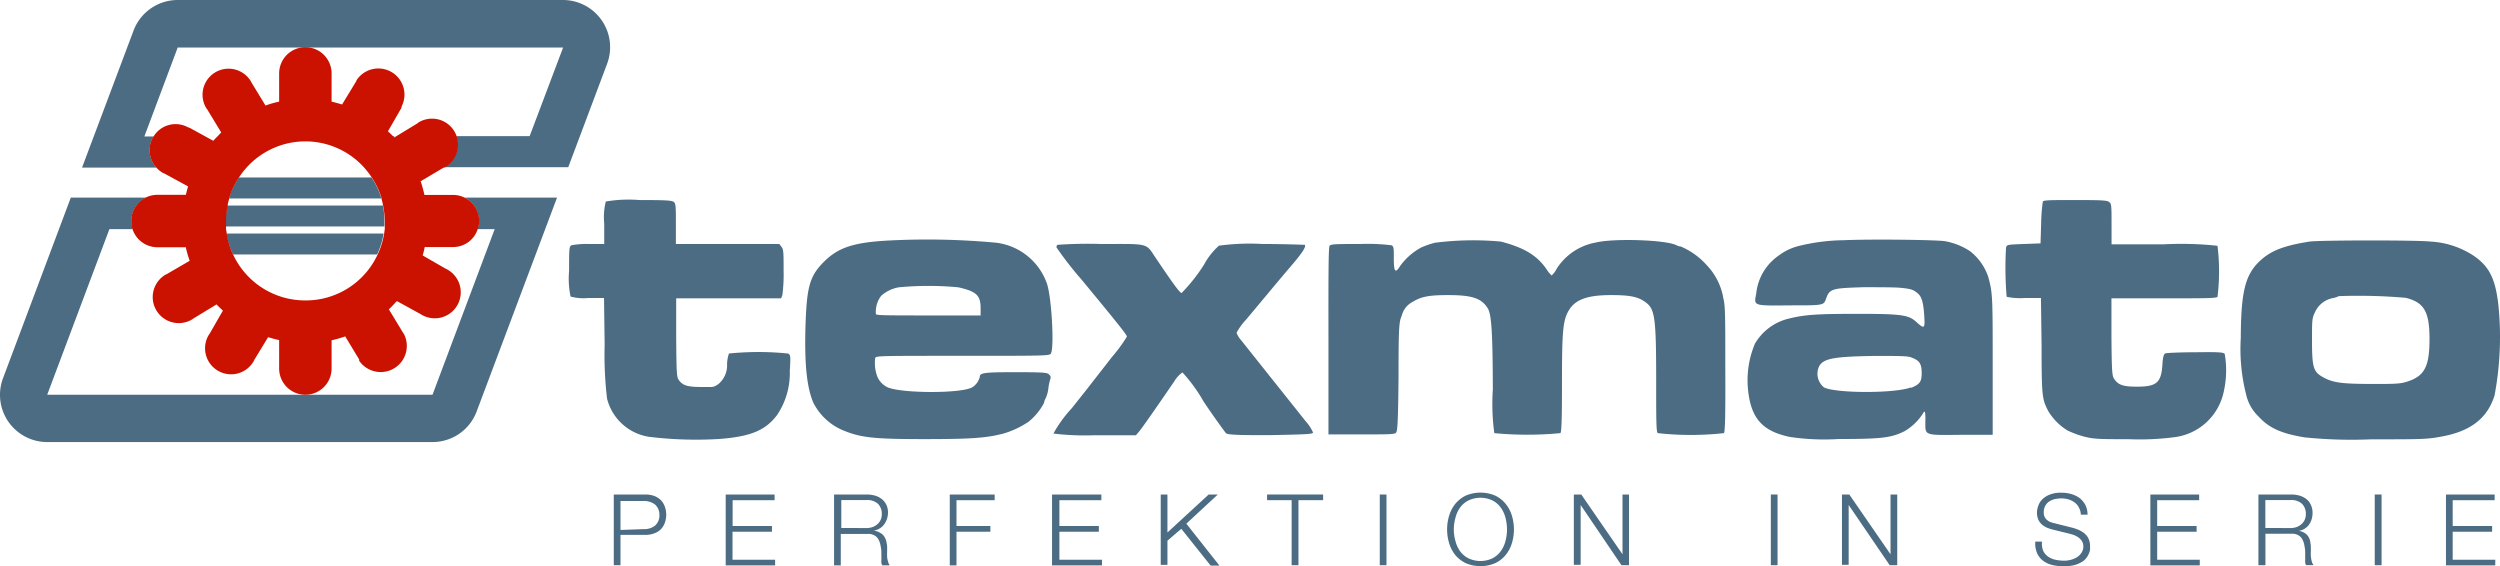 <?xml version="1.0" encoding="UTF-8"?>
<svg xmlns="http://www.w3.org/2000/svg" viewBox="0 0 238.32 53.98">
  <g transform="translate(-.71 .14)">
    <g fill="#4b6c83">
      <path d="m75.83 33.56a27.88 27.88 0 0 0 -5.63 0 3.39 3.39 0 0 0 -.18 1 2.33 2.33 0 0 1 -.81 1.9c-.5.36-.53.29-1.61.29-1.33 0-1.78-.13-2.16-.63-.22-.3-.24-.54-.27-4.08v-3.74h10l.12-.31a14.71 14.71 0 0 0 .12-2.3c0-1.63 0-2.06-.19-2.28l-.22-.29h-9.86v-1.91c0-1.58 0-1.94-.19-2.09s-.62-.19-3.27-.19a12.87 12.87 0 0 0 -3.22.14 6.2 6.2 0 0 0 -.15 2.1v1.95h-1.45a7.78 7.78 0 0 0 -1.67.12c-.22.12-.23.27-.23 2.43a8.47 8.47 0 0 0 .14 2.46 4.7 4.7 0 0 0 1.67.14h1.52l.06 4.46a35.18 35.18 0 0 0 .23 5.13 4.89 4.89 0 0 0 4 3.64 37 37 0 0 0 6.65.21c3-.22 4.47-.81 5.58-2.32a7.15 7.15 0 0 0 1.19-4.18c.09-1.45.07-1.52-.17-1.65z"></path>
      <path d="m210 33.44c-1.41 0-2.69.06-2.84.1s-.26.22-.31 1.05c-.11 1.75-.54 2.13-2.43 2.13-1.33 0-1.77-.16-2.17-.74-.2-.31-.23-.64-.26-4v-3.68h5c3.7 0 5 0 5.11-.14a19.84 19.84 0 0 0 0-4.87 32.17 32.17 0 0 0 -5.1-.14h-5v-1.92c0-1.69 0-1.93-.21-2.1s-.6-.2-3.24-.2c-2.28 0-3 0-3.1.14a16 16 0 0 0 -.16 2.07l-.06 1.92-1.6.06c-1.6.06-1.62.06-1.69.36a33.07 33.07 0 0 0 .06 4.67 5.86 5.86 0 0 0 1.67.12h1.6l.06 4.64c0 4.84.07 5 .62 6.11a5.49 5.49 0 0 0 1.84 1.87 9 9 0 0 0 1.6.59c.9.23 1.32.25 4.29.25a25.63 25.63 0 0 0 4.29-.19 5.5 5.5 0 0 0 4.7-4.23 9.28 9.28 0 0 0 .12-3.71c-.14-.16-.52-.19-2.79-.16z"></path>
      <path d="m92.45 33.78c7.52 0 8.27 0 8.42-.19.37-.44.09-5.41-.36-6.7a5.89 5.89 0 0 0 -4.81-3.89 71.23 71.23 0 0 0 -10.12-.22c-3.43.17-4.92.65-6.29 2s-1.65 2.38-1.78 5.75c-.14 3.85.09 6.23.74 7.73a5.59 5.59 0 0 0 2.75 2.59c1.75.74 3 .87 7.9.87 4.29 0 5.8-.1 7.43-.52a8.58 8.58 0 0 0 2.45-1.15 5.76 5.76 0 0 0 1.45-1.77 1.42 1.42 0 0 1 .16-.45 3.12 3.12 0 0 0 .26-.95 4.5 4.5 0 0 1 .19-.9c.07-.21 0-.31-.17-.46s-.74-.18-3.18-.18c-3 0-3.38.06-3.38.46a1.65 1.65 0 0 1 -.75 1c-1.12.58-6.58.56-8 0a2 2 0 0 1 -1-1 3.68 3.68 0 0 1 -.22-1.8c.07-.22.2-.22 8.31-.22zm-7.74-5.72a3.4 3.4 0 0 1 1.67-.81 30 30 0 0 1 5.69 0c1.7.39 2.1.75 2.12 1.92v.76h-4.92c-3.86 0-5 0-5.06-.12a2.49 2.49 0 0 1 .5-1.75z"></path>
      <path d="m188.49 23.79a6.43 6.43 0 0 0 -2.27-.92c-.49-.15-7.31-.23-9.75-.11a18.67 18.67 0 0 0 -4.21.53 5.26 5.26 0 0 0 -2 .94 5 5 0 0 0 -2.13 3.61c-.23 1.21-.36 1.16 3.34 1.13 3.34 0 3.07 0 3.38-.81s.78-.83 3.48-.92c1.28 0 2.85 0 3.5.05 1 .1 1.22.16 1.62.47s.61.74.7 2.27c.07 1.17 0 1.21-.75.53s-1.36-.79-5.92-.78c-3.82 0-4.9.1-6.47.51a5.12 5.12 0 0 0 -3 2.32 9 9 0 0 0 -.6 4.9c.35 2.35 1.44 3.48 3.91 4a22.09 22.09 0 0 0 4.67.2c4.13 0 5-.12 6.25-.73a5.21 5.21 0 0 0 1.76-1.67c.21-.41.27-.23.25.74 0 1.34-.18 1.3 3.42 1.26h3v-6.53c0-6.66 0-7-.43-8.54a5.2 5.2 0 0 0 -1.75-2.45zm-5.61 13c-1.55.59-7.18.57-8.29 0a1.66 1.66 0 0 1 -.47-2c.4-.76 1.41-.94 5.3-1 2.61 0 3.21 0 3.58.18.71.28.89.58.9 1.43s-.19 1.1-1 1.43z"></path>
      <path d="m165 28.33a6 6 0 0 0 -1.56-3.16 7 7 0 0 0 -2.5-1.81 1 1 0 0 1 -.41-.12c-1-.52-6-.68-7.69-.26a5.58 5.58 0 0 0 -3.73 2.49 2.33 2.33 0 0 1 -.48.65 2.43 2.43 0 0 1 -.48-.58c-.91-1.33-2.14-2.07-4.36-2.65a28.67 28.67 0 0 0 -6.28.11 7.75 7.75 0 0 0 -1.33.46 6 6 0 0 0 -2 1.76c-.46.74-.6.56-.6-.72 0-1 0-1.15-.23-1.26a18.82 18.82 0 0 0 -3-.12c-2.17 0-2.78 0-2.89.17s-.12 2.59-.11 9.07v8.91h3.14c2.65 0 3.16 0 3.3-.16s.2-1 .24-5.35c0-5 .06-5.21.32-5.85a2 2 0 0 1 1-1.26c.84-.51 1.54-.66 3.39-.66 2.32 0 3.2.3 3.8 1.27.36.57.46 2.4.48 7.72a20.76 20.76 0 0 0 .14 4.17 33.15 33.15 0 0 0 6.3 0c.11-.11.15-1.33.15-4.78 0-5 .09-6 .67-6.95s1.64-1.43 4-1.43c1.83 0 2.6.16 3.31.69.88.65 1 1.43 1 7.57 0 3.53 0 4.79.15 4.9a28.94 28.94 0 0 0 6.31 0c.11-.12.15-1.77.13-6.09 0-4.93 0-6.06-.18-6.73z"></path>
      <path d="m236.58 24.28a8.26 8.26 0 0 0 -4.16-1.39c-1.24-.15-10.51-.14-11.55 0-2.4.38-3.65.85-4.68 1.8-1.45 1.33-1.85 2.94-1.87 7.38a17.52 17.52 0 0 0 .51 5.4 4.13 4.13 0 0 0 1.17 2.08c1 1.11 2.18 1.63 4.37 2a44 44 0 0 0 6.39.19c4.65 0 5.29 0 6.57-.24 2.86-.49 4.49-1.74 5.18-3.94a30.07 30.07 0 0 0 .36-8.68c-.29-2.47-.87-3.6-2.29-4.6zm-6.31 11.93c-.7.23-1 .26-3.47.25-2.91 0-3.75-.12-4.74-.7-.82-.48-.95-.94-.95-3.41 0-2 0-2.14.28-2.72a2.35 2.35 0 0 1 1.69-1.35 2 2 0 0 0 .58-.19 52.12 52.12 0 0 1 6.37.16c1.77.43 2.28 1.32 2.28 3.93s-.47 3.5-2.04 4.03z"></path>
      <path d="m125.88 41.09a4 4 0 0 0 -.7-1.07l-3.73-4.68-2.45-3.08a2 2 0 0 1 -.41-.68 5.67 5.67 0 0 1 .89-1.23l2.29-2.74c.76-.92 1.78-2.12 2.25-2.67.84-1 1.2-1.54 1.08-1.74 0 0-1.81-.08-4-.08a21.74 21.74 0 0 0 -4.19.16 6.66 6.66 0 0 0 -1.43 1.82 16.26 16.26 0 0 1 -2.13 2.69c-.16 0-.77-.82-2.39-3.23-1.08-1.58-.54-1.44-5.27-1.44a39.94 39.94 0 0 0 -4.18.08.36.36 0 0 0 -.09.24 33.43 33.43 0 0 0 2.38 3.06c4.13 5 4.33 5.3 4.33 5.46a14.81 14.81 0 0 1 -1.41 1.92l-2.43 3.12-1.43 1.8a12 12 0 0 0 -1.73 2.39 24.69 24.69 0 0 0 3.94.16h3.93l.32-.38c.3-.36 1.68-2.34 3.32-4.74a2.86 2.86 0 0 1 .79-.87 15 15 0 0 1 2 2.75c1 1.51 2 2.85 2.11 3s.33.25 4.28.23c3.46-.07 4.02-.09 4.06-.25z"></path>
      <path d="m62.21 47a2.62 2.62 0 0 1 .82.12 1.94 1.94 0 0 1 .64.38 1.7 1.7 0 0 1 .4.61 2.29 2.29 0 0 1 0 1.63 1.7 1.7 0 0 1 -.4.61 1.77 1.77 0 0 1 -.64.37 2.35 2.35 0 0 1 -.82.13h-2.35v2.89h-.64v-6.74zm-.14 3.3a1.65 1.65 0 0 0 1.09-.34 1.27 1.27 0 0 0 .41-1 1.3 1.3 0 0 0 -.41-1 1.71 1.71 0 0 0 -1.09-.34h-2.21v2.76z"></path>
      <path d="m74.55 47v.54h-4v2.46h3.75v.55h-3.76v2.67h4.06v.54h-4.71v-6.76z"></path>
      <path d="m83.31 47a2.9 2.9 0 0 1 .79.1 1.88 1.88 0 0 1 .65.32 1.53 1.53 0 0 1 .45.55 1.73 1.73 0 0 1 .16.78 1.92 1.92 0 0 1 -.36 1.09 1.49 1.49 0 0 1 -1 .6 1.43 1.43 0 0 1 .55.18 1.07 1.07 0 0 1 .45.38 1.46 1.46 0 0 1 .2.46 3.15 3.15 0 0 1 .08.56v.42a4.38 4.38 0 0 0 0 .5 1.86 1.86 0 0 0 .09.47.83.83 0 0 0 .16.34h-.71a.69.69 0 0 1 -.09-.23 2.33 2.33 0 0 1 0-.28 2.64 2.64 0 0 0 0-.29c0-.09 0-.18 0-.25 0-.24 0-.47-.06-.71a1.94 1.94 0 0 0 -.18-.63 1 1 0 0 0 -.4-.45 1.23 1.23 0 0 0 -.71-.15h-2.52v3h-.64v-6.76zm0 3.2a1.73 1.73 0 0 0 .56-.09 1.38 1.38 0 0 0 .46-.26 1.17 1.17 0 0 0 .32-.41 1.23 1.23 0 0 0 .12-.55 1.34 1.34 0 0 0 -.36-1 1.5 1.5 0 0 0 -1.1-.36h-2.4v2.66z"></path>
      <path d="m95.53 47v.54h-3.64v2.46h3.23v.55h-3.23v3.21h-.64v-6.76z"></path>
      <path d="m105.7 47v.54h-4v2.46h3.76v.55h-3.76v2.67h4.06v.54h-4.76v-6.76z"></path>
      <path d="m112 47v3.62l3.93-3.62h.87l-3 2.78 3.16 4h-.84l-2.8-3.51-1.32 1.13v2.31h-.64v-6.71z"></path>
      <path d="m126.84 47v.54h-2.35v6.2h-.65v-6.2h-2.34v-.54z"></path>
      <path d="m132.88 47v6.74h-.64v-6.74z"></path>
      <path d="m138.86 49a3.33 3.33 0 0 1 .59-1.12 3 3 0 0 1 1-.78 3.59 3.59 0 0 1 2.78 0 2.84 2.84 0 0 1 1 .78 3.19 3.19 0 0 1 .6 1.12 4.52 4.52 0 0 1 0 2.66 3.19 3.19 0 0 1 -.6 1.12 2.82 2.82 0 0 1 -1 .77 3.59 3.59 0 0 1 -2.78 0 3 3 0 0 1 -1-.77 3.33 3.33 0 0 1 -.59-1.12 4.52 4.52 0 0 1 0-2.66zm.59 2.41a2.83 2.83 0 0 0 .45 1 2.24 2.24 0 0 0 .79.67 2.67 2.67 0 0 0 2.3 0 2.21 2.21 0 0 0 .78-.67 2.85 2.85 0 0 0 .46-1 4.32 4.32 0 0 0 .14-1.08 4.46 4.46 0 0 0 -.14-1.09 2.89 2.89 0 0 0 -.46-1 2.21 2.21 0 0 0 -.78-.67 2.67 2.67 0 0 0 -2.3 0 2.24 2.24 0 0 0 -.79.67 2.87 2.87 0 0 0 -.45 1 4 4 0 0 0 -.15 1.09 3.91 3.91 0 0 0 .15 1.09z"></path>
      <path d="m151.45 47 3.93 5.7v-5.7h.62v6.74h-.72l-3.89-5.74v5.7h-.65v-6.7z"></path>
      <path d="m170.16 47v6.74h-.64v-6.74z"></path>
      <path d="m177 47 3.93 5.7v-5.7h.64v6.74h-.72l-3.91-5.74v5.7h-.64v-6.7z"></path>
      <path d="m195.48 52.36a1.43 1.43 0 0 0 .47.56 1.93 1.93 0 0 0 .7.3 4 4 0 0 0 .87.09 2.52 2.52 0 0 0 .58-.08 2.09 2.09 0 0 0 .58-.24 1.42 1.42 0 0 0 .45-.43 1.05 1.05 0 0 0 .18-.62.94.94 0 0 0 -.13-.49 1.23 1.23 0 0 0 -.33-.35 2 2 0 0 0 -.45-.24c-.17-.06-.33-.1-.48-.14l-1.5-.37a3.93 3.93 0 0 1 -.58-.19 2 2 0 0 1 -.48-.3 1.57 1.57 0 0 1 -.34-.46 1.72 1.72 0 0 1 -.13-.68 1.9 1.9 0 0 1 .1-.57 1.65 1.65 0 0 1 .35-.63 2.07 2.07 0 0 1 .72-.49 2.78 2.78 0 0 1 1.16-.2 3.3 3.3 0 0 1 .95.13 2.59 2.59 0 0 1 .8.39 2.17 2.17 0 0 1 .54.66 2 2 0 0 1 .2.91h-.64a1.42 1.42 0 0 0 -.18-.67 1.26 1.26 0 0 0 -.4-.48 1.88 1.88 0 0 0 -.58-.3 2.54 2.54 0 0 0 -.68-.1 3.3 3.3 0 0 0 -.64.07 1.76 1.76 0 0 0 -.54.23 1.13 1.13 0 0 0 -.37.41 1.22 1.22 0 0 0 -.14.63.93.93 0 0 0 .08.42.77.77 0 0 0 .22.29 1.16 1.16 0 0 0 .32.2 2.64 2.64 0 0 0 .4.12l1.64.41a4.52 4.52 0 0 1 .68.23 2.32 2.32 0 0 1 .55.34 1.45 1.45 0 0 1 .38.5 1.66 1.66 0 0 1 .14.71 2.13 2.13 0 0 1 0 .3 1.27 1.27 0 0 1 -.11.4 1.91 1.91 0 0 1 -.25.43 1.49 1.49 0 0 1 -.46.39 2.76 2.76 0 0 1 -.71.29 4.29 4.29 0 0 1 -1 .1 4.33 4.33 0 0 1 -1.11-.13 2.35 2.35 0 0 1 -.87-.42 1.84 1.84 0 0 1 -.55-.73 2.37 2.37 0 0 1 -.16-1.07h.64a1.88 1.88 0 0 0 .11.87z"></path>
      <path d="m210.35 47v.54h-4v2.46h3.76v.55h-3.76v2.67h4.06v.54h-4.71v-6.76z"></path>
      <path d="m219.11 47a2.9 2.9 0 0 1 .79.1 2 2 0 0 1 .65.32 1.41 1.41 0 0 1 .44.55 1.73 1.73 0 0 1 .17.78 1.92 1.92 0 0 1 -.33 1.12 1.49 1.49 0 0 1 -1 .6 1.32 1.32 0 0 1 .54.18 1 1 0 0 1 .36.32 1.46 1.46 0 0 1 .2.46 4.44 4.44 0 0 1 .07.57v.42a4.32 4.32 0 0 0 0 .5 3.55 3.55 0 0 0 .09.47.83.83 0 0 0 .17.34h-.71a.69.69 0 0 1 -.09-.23 2.33 2.33 0 0 1 0-.28c0-.1 0-.2 0-.29s0-.18 0-.25c0-.24 0-.47-.06-.71a1.94 1.94 0 0 0 -.18-.63 1 1 0 0 0 -.4-.45 1.23 1.23 0 0 0 -.71-.15h-2.44v3h-.67v-6.74zm-.05 3.2a1.73 1.73 0 0 0 .56-.09 1.48 1.48 0 0 0 .46-.26 1.3 1.3 0 0 0 .32-.41 1.23 1.23 0 0 0 .12-.55 1.34 1.34 0 0 0 -.36-1 1.5 1.5 0 0 0 -1.1-.36h-2.4v2.66z"></path>
      <path d="m227.74 47v6.74h-.65v-6.74z"></path>
      <path d="m238.52 47v.54h-4v2.46h3.76v.55h-3.76v2.67h4.06v.54h-4.7v-6.76z"></path>
    </g>
    <path d="m54.88 15.84h-11.88.06a.67.67 0 0 1 .12-.06 2.49 2.49 0 0 0 1.07-2.9h7l3.19-8.48h-36.79l-3.18 8.48h.89a1 1 0 0 0 -.09.13 2.47 2.47 0 0 0 .36 2.87h-7.1m-1.07 2.82h7.17a2.48 2.48 0 0 0 -1.4 2.22 2.45 2.45 0 0 0 .14.78h-2.23l-5.93 15.79h36.73l5.93-15.79h-1.65a2.21 2.21 0 0 0 .14-.78 2.49 2.49 0 0 0 -1.36-2.22h8.84m-15.62-5.8-.06-.06h.17z" fill="none"></path>
    <path d="m38.22 12.9.11-.06h-.17z"></path>
    <path d="m15.27 13a1 1 0 0 1 .09-.13h-.89l3.18-8.48h36.74l-3.19 8.45h-7a2.49 2.49 0 0 1 -1.07 2.9.67.67 0 0 0 -.12.06h-.06 11.93l3.72-9.9a4.5 4.5 0 0 0 -4.21-6.04h-36.74a4.5 4.5 0 0 0 -4.21 2.92l-4.91 13.06h7.1a2.47 2.47 0 0 1 -.36-2.84z" fill="#4b6c83"></path>
    <path d="m46.36 20.92a2.21 2.21 0 0 1 -.14.78h1.65l-5.93 15.79h-36.73l5.93-15.79h2.23a2.45 2.45 0 0 1 -.14-.78 2.48 2.48 0 0 1 1.4-2.22h-7.17l-6.46 17.21a4.5 4.5 0 0 0 4.21 6.09h36.73a4.49 4.49 0 0 0 4.21-2.92l7.66-20.38h-8.81a2.49 2.49 0 0 1 1.36 2.22z" fill="#4b6c83"></path>
    <path d="m35.41 15.84a7.54 7.54 0 0 0 -11.22 0 7.31 7.31 0 0 0 -.72.94h12.66a8.34 8.34 0 0 0 -.72-.94z" fill="none"></path>
    <path d="m22.26 21.7c0 .14 0 .28.06.42h15l.06-.42a2.09 2.09 0 0 0 0-.25h-15.14c.01.08.01.17.02.25z" fill="none"></path>
    <path d="m29.8 28.5a7.55 7.55 0 0 0 6.86-4.38h-13.73a7.58 7.58 0 0 0 6.87 4.38z" fill="none"></path>
    <path d="m37.06 18.78h-14.53c-.06.22-.11.45-.15.67h14.84c-.05-.22-.09-.45-.16-.67z" fill="none"></path>
    <path d="m37.05 18.7a7.72 7.72 0 0 0 -.92-1.92h-12.66a7.39 7.39 0 0 0 -.92 1.92s0 .06 0 .08h14.51s-.01-.05-.01-.08z" fill="#4b6c83"></path>
    <path d="m37.22 19.45h-14.84a7.19 7.19 0 0 0 -.16 1.47v.53h15.13c0-.17 0-.35 0-.53a8 8 0 0 0 -.13-1.47z" fill="#4b6c83"></path>
    <path d="m22.93 24.12h13.73a7.4 7.4 0 0 0 .62-2h-15a7.38 7.38 0 0 0 .65 2z" fill="#4b6c83"></path>
    <path d="m45 18.7a2.5 2.5 0 0 0 -1.09-.26h-.14-2.6a11.94 11.94 0 0 0 -.36-1.3l2.19-1.3h.06a.67.67 0 0 1 .12-.06 2.49 2.49 0 0 0 1.07-2.9 2.58 2.58 0 0 0 -.23-.51 2.48 2.48 0 0 0 -3.41-.84l-.11.09-2.1 1.28-.11.06-.06-.06c-.17-.18-.35-.35-.54-.52l1.29-2.24a.76.76 0 0 1 .02-.14 2.49 2.49 0 0 0 -4.31-2.48s0 .09-.05.13l-1.32 2.17c-.34-.1-.69-.2-1-.27v-2.55c0-.05 0-.09 0-.14a2.48 2.48 0 0 0 -5 0s0 .09 0 .14v2.55a9.25 9.25 0 0 0 -1.3.37l-1.34-2.2a.67.67 0 0 0 -.06-.12 2.48 2.48 0 0 0 -4.24 2.58.39.39 0 0 0 .08.1l1.34 2.21c-.12.11-.22.23-.33.34s-.29.29-.43.45l-.82-.45-1.44-.79-.14-.04a2.46 2.46 0 0 0 -3.28.85 1 1 0 0 0 -.09.13 2.47 2.47 0 0 0 .36 2.87 2.52 2.52 0 0 0 .62.5l.13.05 2.26 1.23c-.08.26-.15.53-.21.8h-2.58-.13a2.49 2.49 0 0 0 0 5h.13 2.57a11.22 11.22 0 0 0 .37 1.29l-2.2 1.28-.13.06a2.48 2.48 0 0 0 2.58 4.24l.11-.08 2.2-1.34c.2.21.4.4.61.59l-1.29 2.24a.76.76 0 0 0 -.08.11 2.48 2.48 0 1 0 4.3 2.48.75.75 0 0 0 .06-.13l1.32-2.17c.34.11.69.2 1.05.28v2.57.14a2.48 2.48 0 0 0 5 0s0-.09 0-.14v-2.55a12 12 0 0 0 1.3-.37l1.33 2.2v.12a2.49 2.49 0 0 0 4.25-2.58.76.76 0 0 1 -.08-.11l-1.34-2.21c.26-.25.52-.52.76-.79l2.26 1.24.11.07a2.48 2.48 0 1 0 2.38-4.35l-.12-.06-2.17-1.25a7.79 7.79 0 0 0 .2-.8h2.57.14a2.46 2.46 0 0 0 2.34-1.71 2.21 2.21 0 0 0 .14-.78 2.49 2.49 0 0 0 -1.39-2.22zm-15.2 9.8a7.58 7.58 0 0 1 -6.87-4.38 7.38 7.38 0 0 1 -.61-2c0-.14-.05-.28-.06-.42s0-.17 0-.25 0-.35 0-.53a7.19 7.19 0 0 1 .16-1.47c0-.22.09-.45.15-.67 0 0 0-.05 0-.08a7.39 7.39 0 0 1 .92-1.92 7.31 7.31 0 0 1 .72-.94 7.54 7.54 0 0 1 11.22 0 8.34 8.34 0 0 1 .72.94 7.72 7.72 0 0 1 .92 1.92s0 .06 0 .08c.07.22.11.45.16.67a8 8 0 0 1 .16 1.47v.53a2.09 2.09 0 0 1 0 .25l-.06.42a7.4 7.4 0 0 1 -.62 2 7.55 7.55 0 0 1 -6.91 4.38z" fill="#cb1200"></path>
  </g>
</svg>
